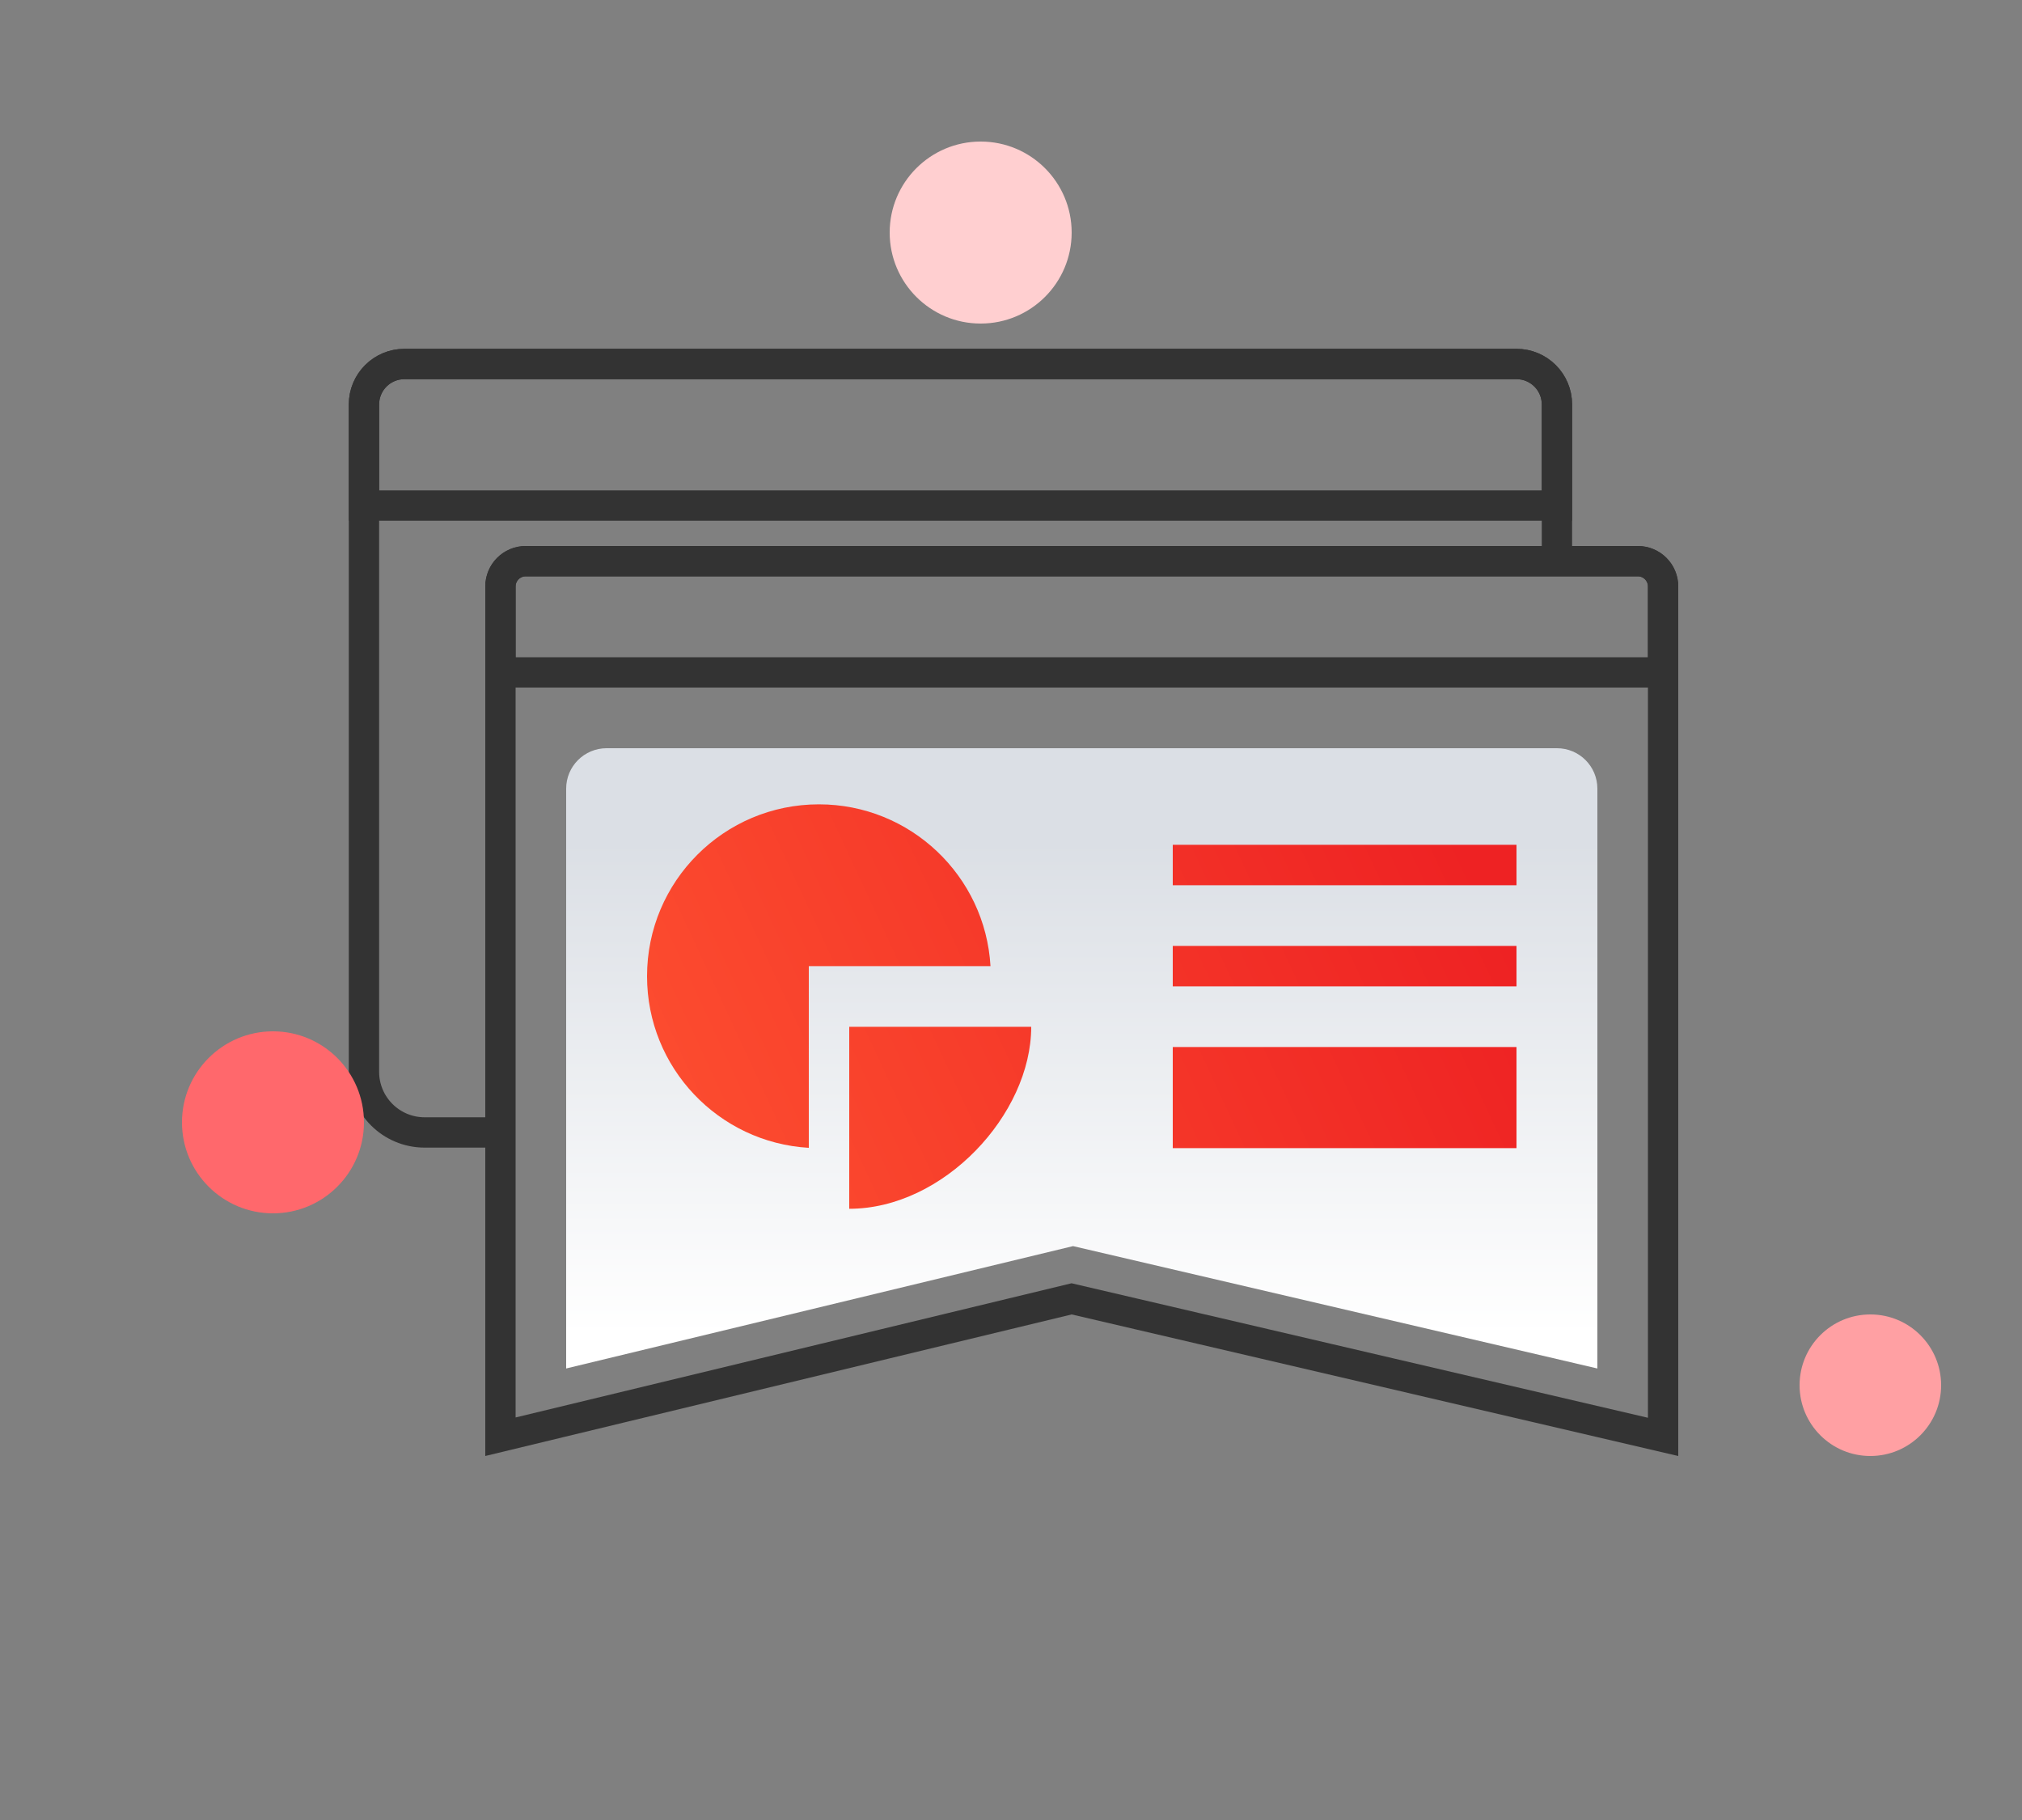 <?xml version="1.0" encoding="UTF-8"?>
<svg width="100px" height="90px" viewBox="0 0 100 90" version="1.1" xmlns="http://www.w3.org/2000/svg" xmlns:xlink="http://www.w3.org/1999/xlink">
    <rect x="0" y="0" width="100" height="90" fill="#808080" stroke="none"/>
    <title>大数据</title>
    <defs>
        <linearGradient x1="50%" y1="94.23%" x2="50%" y2="15.223%" id="linearGradient-1">
            <stop stop-color="#FFFFFF" offset="0%"></stop>
            <stop stop-color="#DBDFE5" offset="100%"></stop>
        </linearGradient>
        <linearGradient x1="0%" y1="60.817%" x2="100%" y2="39.183%" id="linearGradient-2">
            <stop stop-color="#FC4C2F" offset="0%"></stop>
            <stop stop-color="#EE2223" offset="100%"></stop>
        </linearGradient>
    </defs>
    <g id="大数据" stroke="none" stroke-width="1" fill="none" fill-rule="evenodd">
        <g>
            <path d="M24.735,56 L21,56 C19.343,56 18,54.657 18,53 C18,52.667 18,52.333 18,52 L18,20 C18,18.895 18.895,18 20,18 L75,18 C76.105,18 77,18.895 77,20 L77,27.999" id="路径" stroke="#333333" stroke-width="1.5"></path>
            <path d="M20,18 L75,18 C76.105,18 77,18.895 77,20 L77,25 L77,25 L18,25 L18,20 C18,18.895 18.895,18 20,18 Z" id="矩形" stroke="#333333" stroke-width="1.5"></path>
            <path d="M81,27.75 L26,27.75 C25.655,27.75 25.342,27.89 25.116,28.116 C24.89,28.342 24.75,28.655 24.75,29 L24.75,71.047 L43.727,66.467 L52.997,64.229 L82.25,71.055 L82.25,29 C82.25,28.655 82.11,28.342 81.884,28.116 C81.658,27.89 81.345,27.75 81,27.75 Z" id="矩形" stroke="#333333" stroke-width="1.5"></path>
            <path d="M30,37 L77,37 C78.105,37 79,37.895 79,39 L79,67.672 L79,67.672 L53.068,61.621 L45.204,63.519 L28,67.672 L28,39 C28,37.895 28.895,37 30,37 Z" id="矩形" fill="url(#linearGradient-1)"></path>
            <path d="M81,27.75 L26,27.75 C25.655,27.75 25.342,27.89 25.116,28.116 C24.89,28.342 24.75,28.655 24.75,29 L24.75,33.25 L82.25,33.25 L82.25,29 C82.25,28.655 82.11,28.342 81.884,28.116 C81.658,27.89 81.345,27.75 81,27.75 Z" id="矩形" stroke="#333333" stroke-width="1.5"></path>
            <circle id="椭圆形" fill="#FF686C" cx="13.5" cy="55.5" r="4.5"></circle>
            <circle id="椭圆形" fill="#FFCFD0" cx="48.5" cy="11.5" r="4.5"></circle>
            <circle id="椭圆形" fill="#FFA0A3" cx="92.5" cy="68.5" r="3.5"></circle>
            <g id="报表-表尾管理" transform="translate(32, 39)" fill="url(#linearGradient-2)" fill-rule="nonzero">
                <path d="M19,11.775 C19,16.108 14.667,20.775 10,20.775 L10,20.775 L10,11.775 Z M43,12.775 L43,17.775 L26,17.775 L26,12.775 L43,12.775 Z M8.5,0.775 C13.027,0.775 16.727,4.314 16.986,8.776 L8,8.775 L8.001,17.761 C3.539,17.502 2.27373675e-11,13.802 2.27373675e-11,9.275 C2.27373675e-11,4.581 3.806,0.775 8.5,0.775 Z M43,7.775 L43,9.775 L26,9.775 L26,7.775 L43,7.775 Z M43,2.775 L43,4.775 L26,4.775 L26,2.775 L43,2.775 Z" id="形状结合"></path>
            </g>
        </g>
    </g>
</svg>